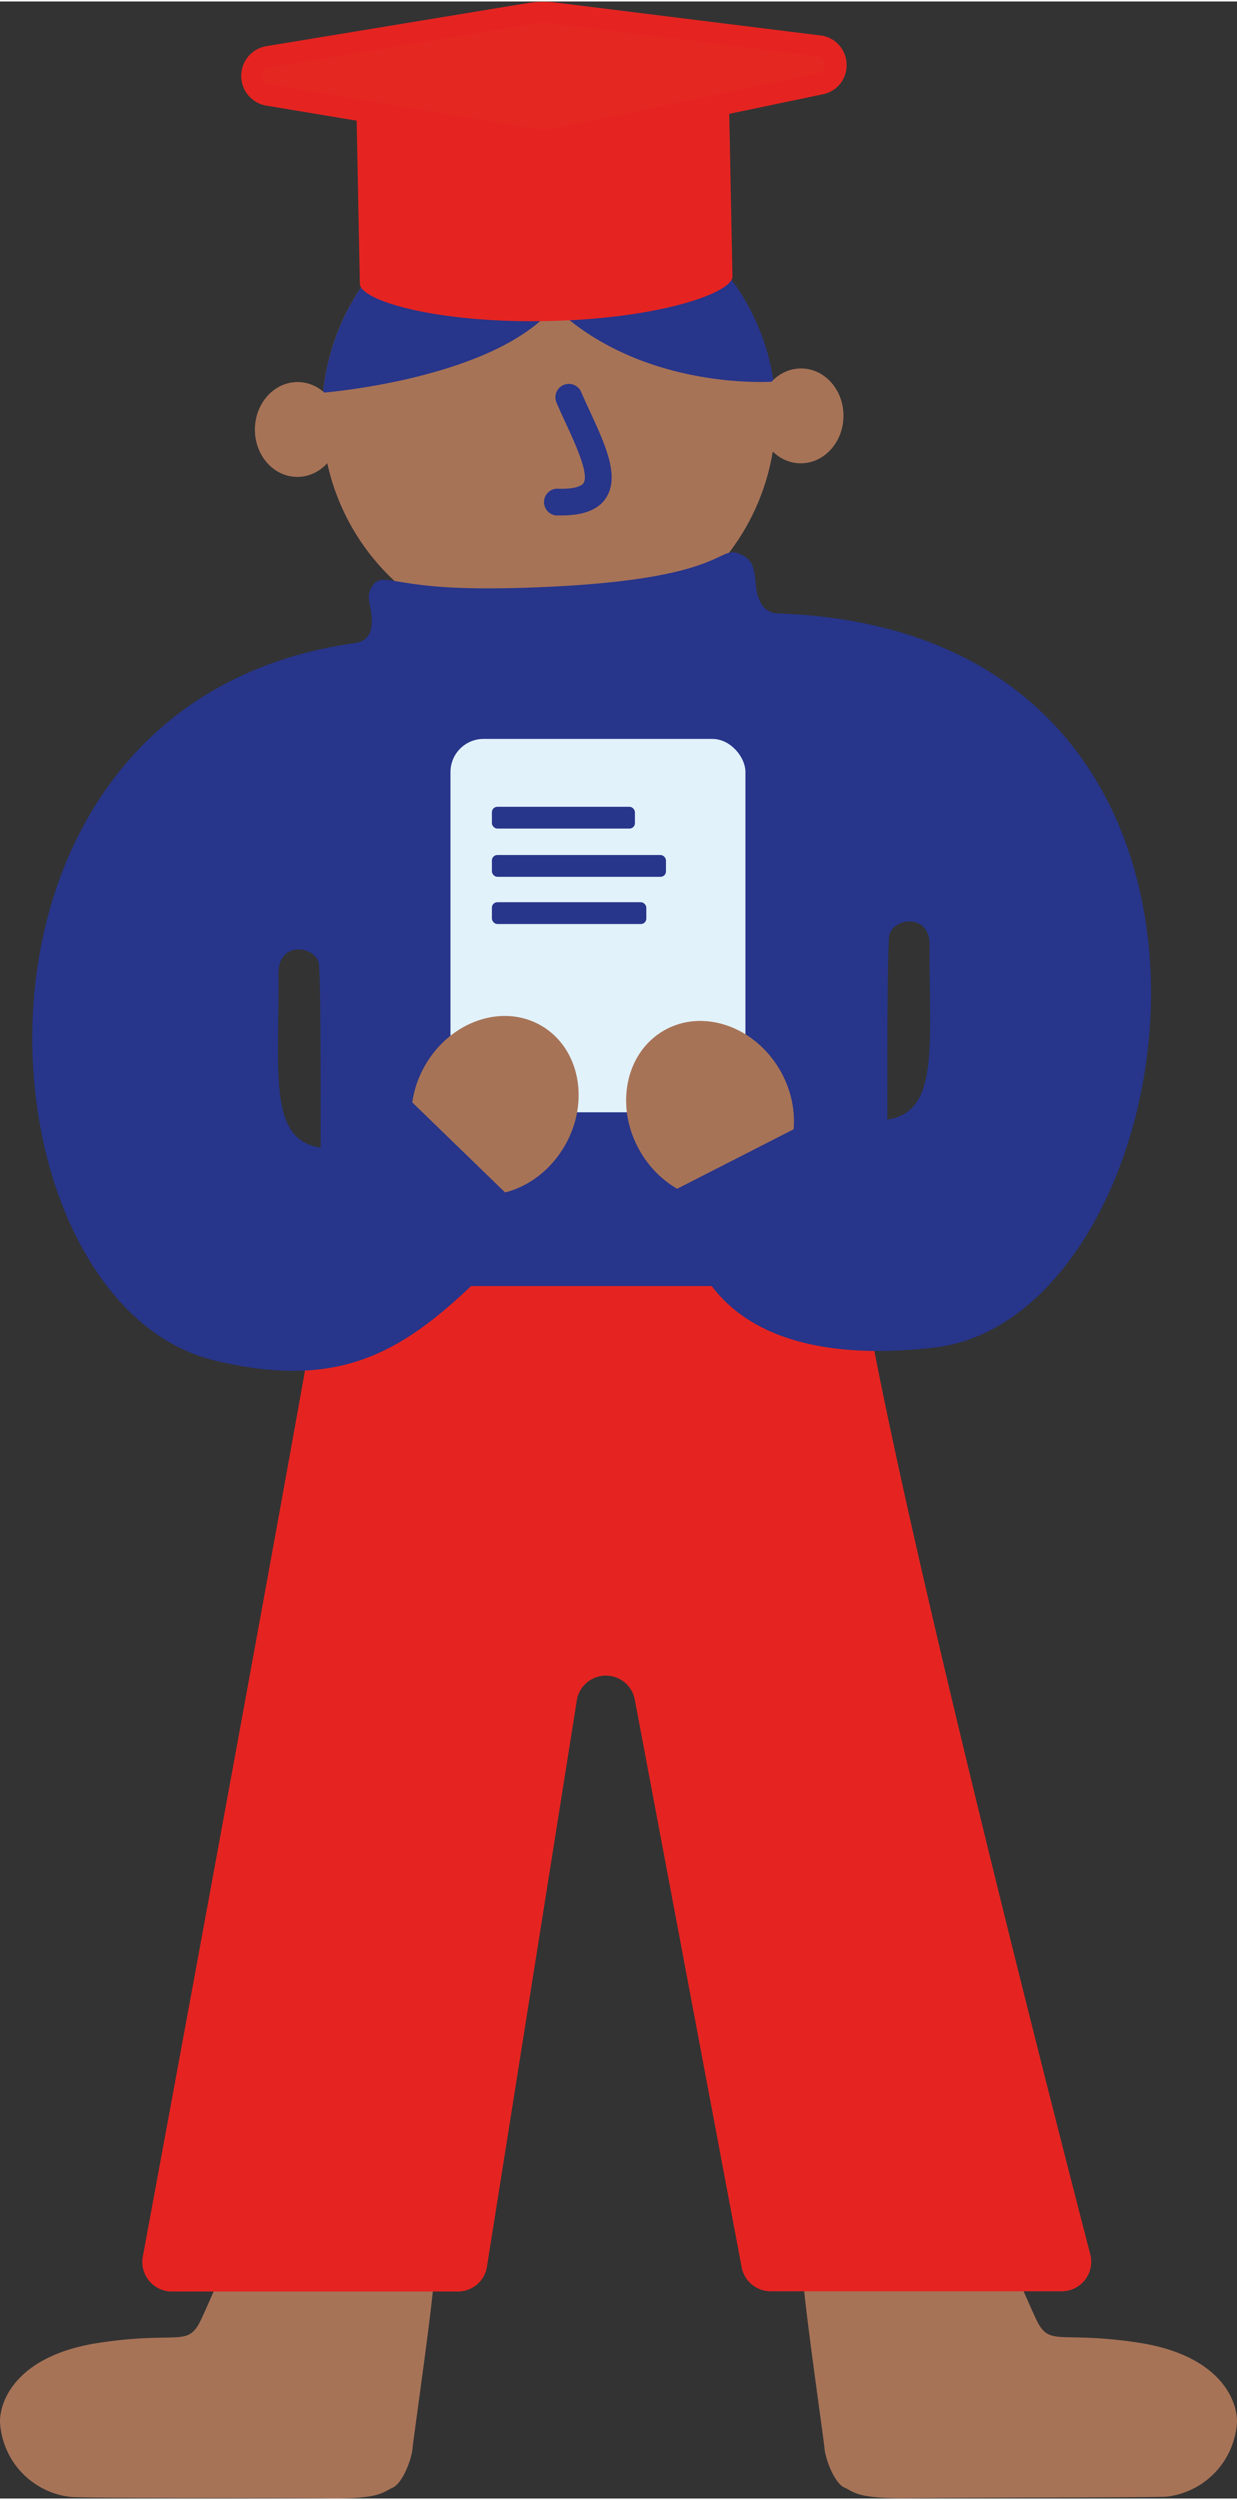 <?xml version="1.0"?>
<svg xmlns="http://www.w3.org/2000/svg" viewBox="0 0 109.59 221.11" width="250" height="505"><rect x="0" y="0" width="109.59" height="221.11" fill="#333333" stroke="none"/><defs><style>.cls-1{fill:#a77357;}.cls-2{fill:#27358a;}.cls-3{fill:#e52421;}.cls-4{fill:#e52722;}.cls-5{fill:#e2f2fa;}</style></defs><g id="Ebene_2" data-name="Ebene 2"><g id="Ebene_1-2" data-name="Ebene 1"><circle class="cls-1" cx="48.63" cy="36.59" r="20.1"/><path class="cls-2" d="M49.05,27.1c-5.37,6.36-20.43,7.54-20.43,7.54.06-.57.14-1.13.24-1.7s.19-.92.31-1.38a20.11,20.11,0,0,1,39.1.66c.1.47.19,1,.26,1.44,0,0-11.46.88-19.34-6.54C49.07,27,49.05,27.1,49.05,27.1Z"/><ellipse class="cls-1" cx="26.35" cy="37.9" rx="4.2" ry="3.77" transform="translate(-11.93 63.69) rotate(-89.16)"/><ellipse class="cls-1" cx="70.96" cy="36.69" rx="4.2" ry="3.77" transform="translate(33.23 107.11) rotate(-89.16)"/><path class="cls-2" d="M49.76,45.51l-.52,0a1.19,1.19,0,0,1,.1-2.37c1.82.08,2.26-.35,2.35-.48.52-.77-.67-3.37-1.54-5.26-.29-.63-.59-1.27-.86-1.91a1.19,1.19,0,0,1,2.19-.93c.26.61.55,1.23.83,1.84,1.35,2.93,2.62,5.7,1.36,7.59C53,45,51.69,45.51,49.76,45.51Z"/><path class="cls-3" d="M31.53,7.06,31.88,25c0,1.44,6.62,3.5,16.58,3.3s16.46-2.51,16.43-3.95L64.53,6Z"/><path class="cls-4" d="M72.64,7.29,49.82,12.08a8.08,8.08,0,0,1-2.94.06L23.73,8.28a1.71,1.71,0,0,1,0-3.38L47,1.05a8,8,0,0,1,2.29,0l23.19,2.9A1.71,1.71,0,0,1,72.64,7.29Z"/><path class="cls-3" d="M50,13a8.75,8.75,0,0,1-1.83.19,9.11,9.11,0,0,1-1.47-.12L23.58,9.22a2.67,2.67,0,0,1,0-5.26L46.88.12a8.78,8.78,0,0,1,2.56,0L72.62,3A2.62,2.62,0,0,1,75,5.5a2.61,2.61,0,0,1-2.11,2.72M48.33,1.89A7.3,7.3,0,0,0,47.19,2L23.89,5.83a.77.77,0,0,0,0,1.52L47,11.21a7.11,7.11,0,0,0,2.6-.06L72.45,6.37l.19.92-.19-.92a.74.74,0,0,0,.61-.79.72.72,0,0,0-.67-.73L49.2,2A6.36,6.36,0,0,0,48.33,1.89Z"/><path class="cls-1" d="M71.13,201.23c0,1.85,1.81,14.31,1.91,15.4s.92,3.14,1.77,3.51,1.07,1,5.66.94,21.64-.05,22.86-.13a7.07,7.07,0,0,0,6.26-6.65c0-2.13-1.75-5.94-8.79-7s-7.81.44-9-2.05c-.73-1.55-2.61-5.94-2.61-5.94Z"/><path class="cls-1" d="M38.46,201.26c0,1.85-1.81,14.3-1.91,15.39s-.92,3.14-1.78,3.51-1.06,1-5.65.94-21.64,0-22.86-.13A7.06,7.06,0,0,1,0,214.32c0-2.13,1.75-5.94,8.79-7s7.81.44,9-2c.73-1.55,2.61-5.94,2.61-5.94Z"/><path class="cls-3" d="M29.05,109.42c-.85,6.33-16.4,90.28-16.4,90.28a2.62,2.62,0,0,0,2.58,3.08H40.56a2.61,2.61,0,0,0,2.56-2.07l8-50.39a2.61,2.61,0,0,1,5.11,0l9.5,50.44a2.63,2.63,0,0,0,2.55,2H94.06a2.62,2.62,0,0,0,2.55-3.2S76,120.36,75.74,107.94"/><path class="cls-2" d="M69,54.19A1.76,1.76,0,0,1,67.29,53c-.62-1.15,0-3.13-1.39-3.9C63.43,47.74,65.36,51,49,51.81c-11,.55-13-.5-15.1-.61,0,0-1,0-1.23,1.41-.09.74,1.22,3.86-1.26,4.21-37.79,5.3-33.92,58.41-12.35,63.53,10.45,2.49,16.05-.3,22.67-6.6H63.06c3,4,9,6.68,19.74,5.44C105.89,116.51,115.37,55.85,69,54.19ZM24.67,86.05c0-3,3.5-2.39,3.6-.7.15,2.61.12,9.19.14,16.13C23.74,100.84,24.74,94.84,24.67,86.05ZM78.61,99c0-6.94,0-13.52.15-16.12.1-1.7,3.62-2.31,3.6.69C82.29,92.33,83.28,98.33,78.61,99Z"/><rect class="cls-5" x="39.91" y="65.3" width="26.13" height="33.06" rx="2.93"/><ellipse class="cls-1" cx="62.65" cy="97.84" rx="7.14" ry="8.17" transform="matrix(0.87, -0.5, 0.5, 0.87, -40.52, 44.43)"/><ellipse class="cls-1" cx="43.86" cy="97.76" rx="8.17" ry="7.14" transform="translate(-62.74 86.86) rotate(-60)"/><polygon class="cls-2" points="35.56 96.55 45.13 105.83 38.82 110.17 35.56 96.55"/><polygon class="cls-2" points="58.88 105.7 72.77 98.61 75.31 115.21 58.88 105.7"/><rect class="cls-2" x="43.58" y="71.31" width="12.67" height="1.93" rx="0.48"/><rect class="cls-2" x="43.58" y="75.58" width="15.42" height="1.93" rx="0.48"/><rect class="cls-2" x="43.58" y="79.76" width="13.68" height="1.93" rx="0.48"/></g></g></svg>
